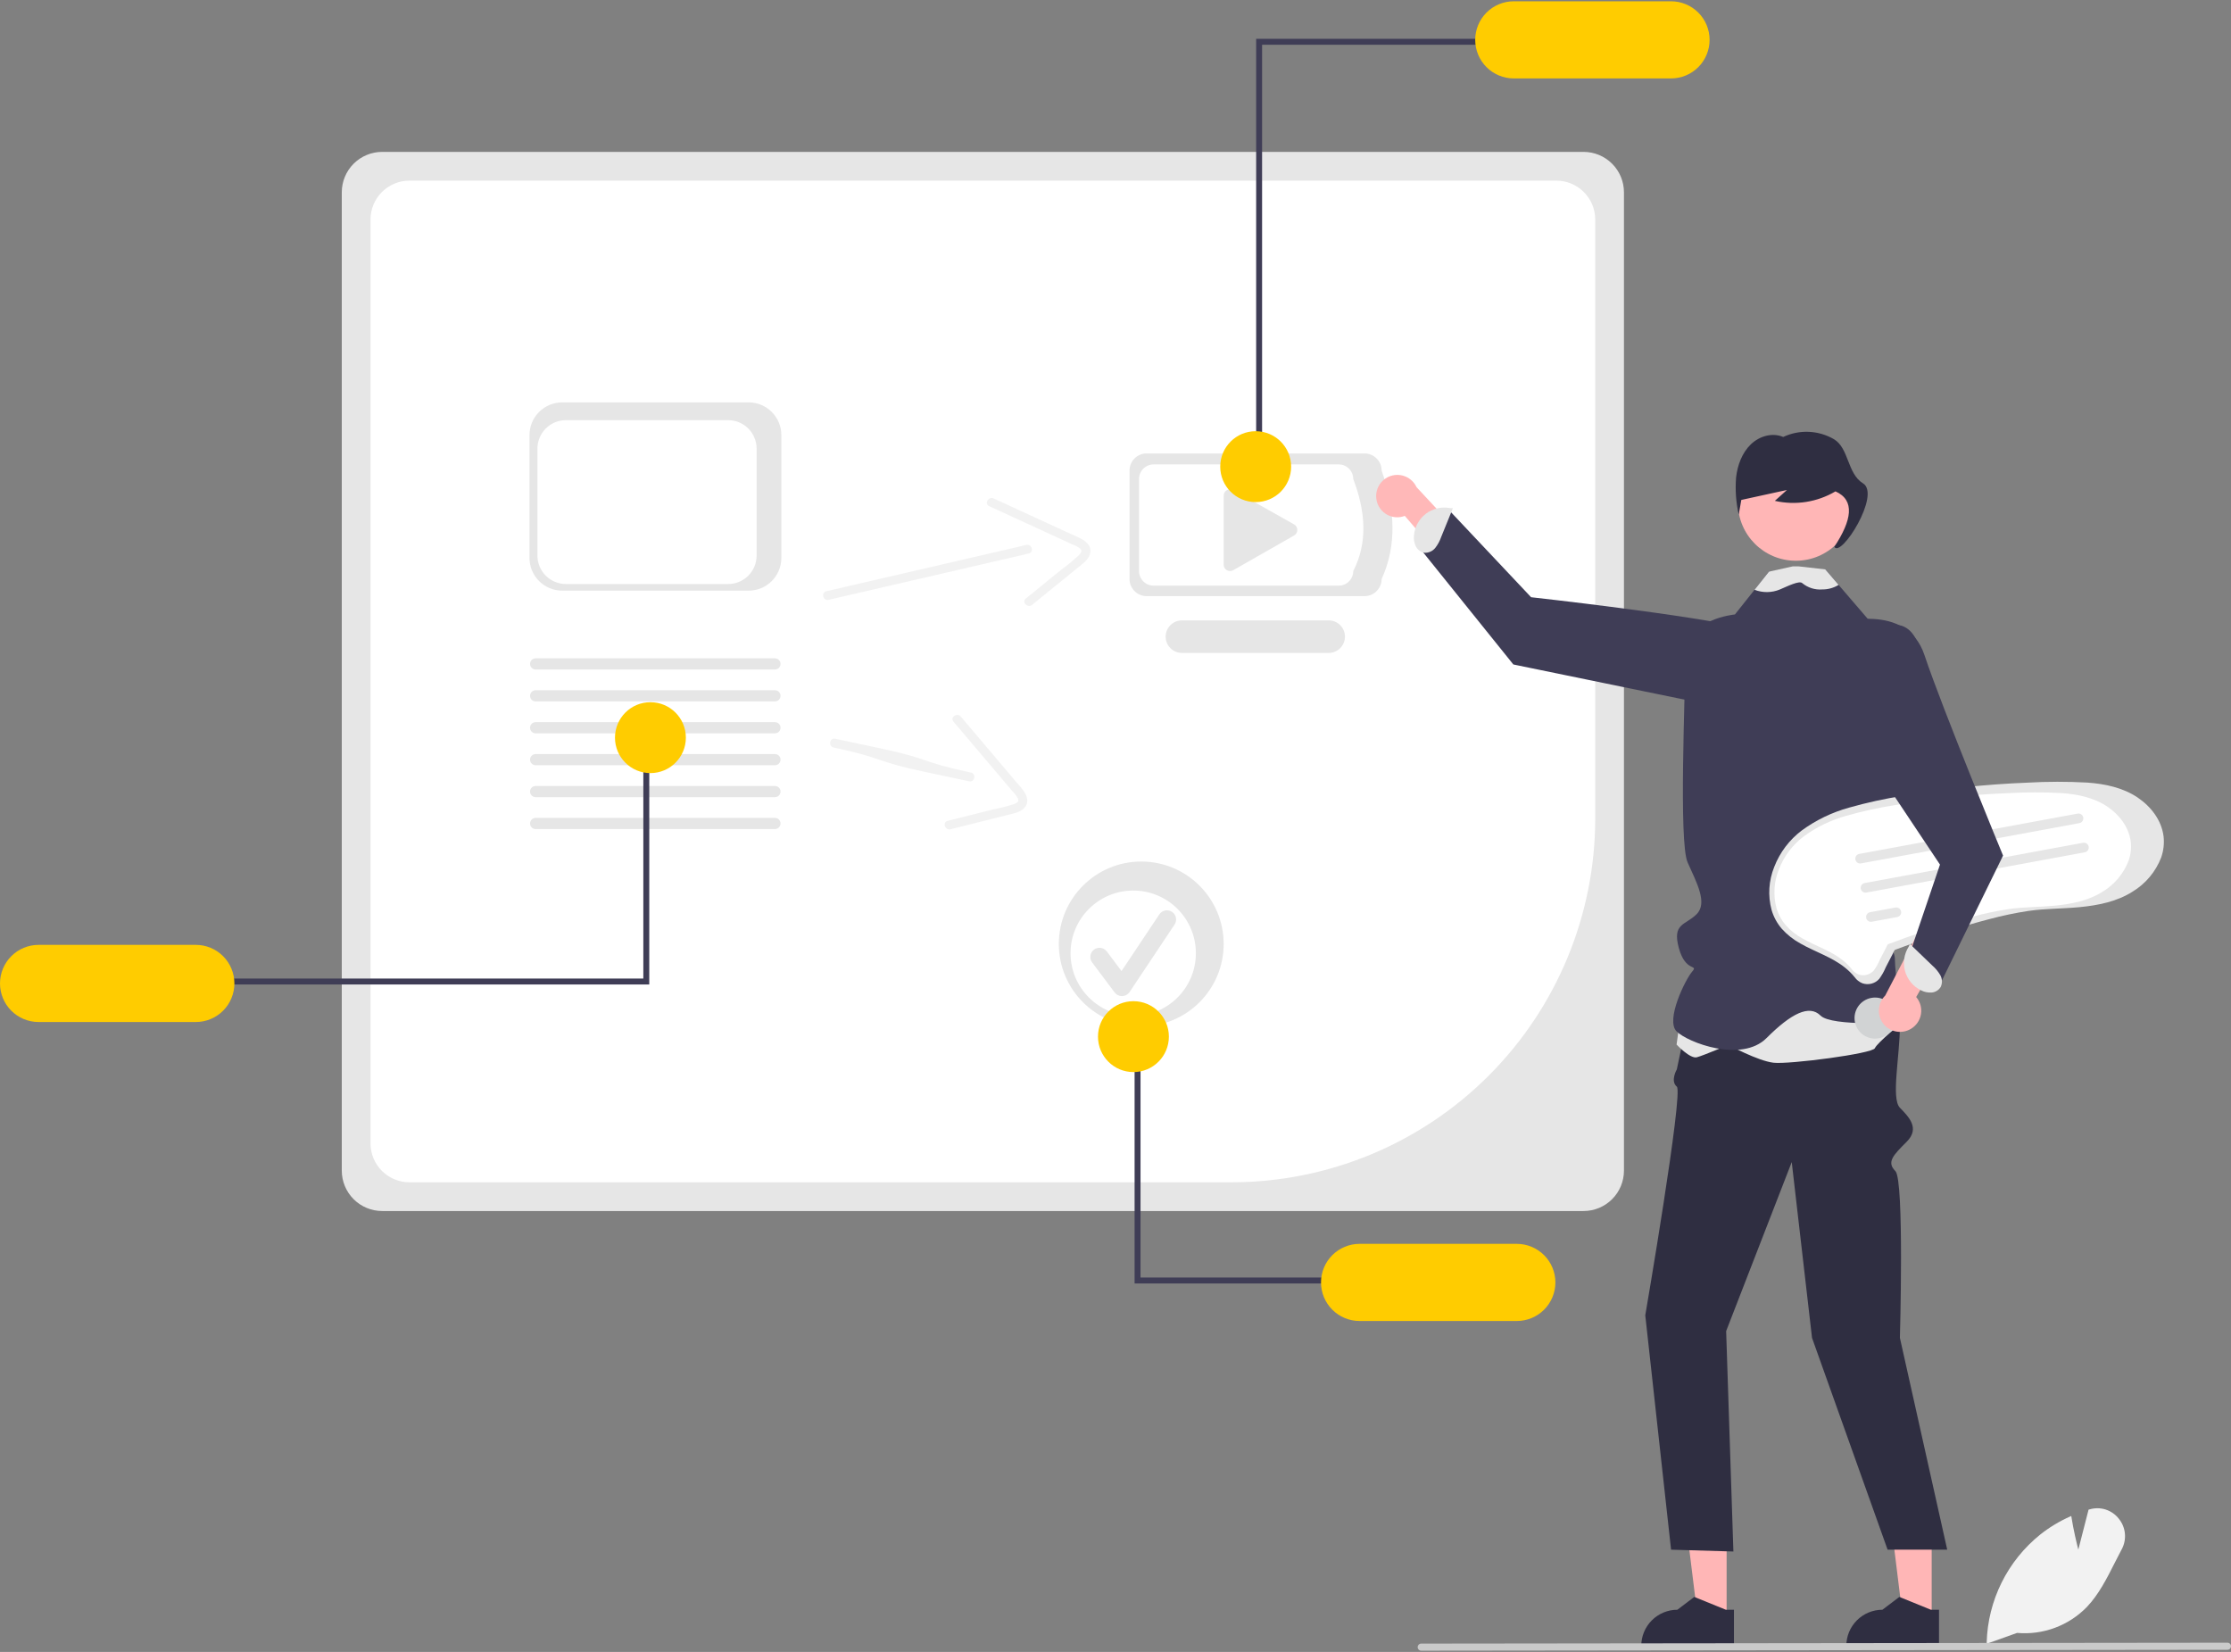 <svg width="520" height="385" viewBox="0 0 520 385" fill="none" xmlns="http://www.w3.org/2000/svg">
<rect x="0" y="0" width="520" height="385" fill="#808080" stroke="none"/>
<g clip-path="url(#clip0_354_2238)">
<path d="M369.1 282.236H89.073C86.578 282.233 84.186 281.24 82.421 279.476C80.657 277.712 79.665 275.32 79.662 272.824V44.809C79.665 42.314 80.657 39.922 82.421 38.158C84.186 36.394 86.578 35.401 89.073 35.398H369.1C371.595 35.401 373.987 36.394 375.751 38.158C377.516 39.922 378.508 42.314 378.511 44.809V272.824C378.508 275.32 377.516 277.712 375.751 279.476C373.987 281.24 371.595 282.233 369.1 282.236Z" fill="#E6E6E6"/>
<path d="M95.422 42.097C93.019 42.1 90.715 43.056 89.015 44.755C87.316 46.455 86.36 48.759 86.357 51.163V266.477C86.36 268.88 87.316 271.184 89.016 272.884C90.715 274.583 93.019 275.539 95.422 275.542H287.09C309.553 275.516 331.089 266.582 346.973 250.698C362.857 234.814 371.792 213.278 371.817 190.814V51.163C371.815 48.759 370.859 46.455 369.159 44.755C367.46 43.056 365.156 42.1 362.752 42.097L95.422 42.097Z" fill="white"/>
<path d="M318.037 138.933H267.261C266.202 138.932 265.187 138.511 264.438 137.762C263.689 137.013 263.268 135.998 263.267 134.939V109.667C263.268 108.608 263.689 107.593 264.438 106.844C265.187 106.095 266.202 105.674 267.261 105.673H318.037C319.096 105.674 320.111 106.095 320.86 106.844C321.609 107.593 322.03 108.608 322.031 109.667C325.173 118.61 325.619 127.108 322.031 134.939C322.03 135.998 321.609 137.013 320.86 137.762C320.111 138.511 319.096 138.932 318.037 138.933Z" fill="#E6E6E6"/>
<path d="M312.022 136.491H268.883C267.983 136.49 267.12 136.132 266.484 135.496C265.848 134.86 265.49 133.997 265.489 133.098V111.626C265.49 110.727 265.848 109.864 266.484 109.228C267.12 108.592 267.983 108.234 268.883 108.233H312.022C312.921 108.234 313.784 108.592 314.42 109.228C315.056 109.864 315.414 110.727 315.415 111.626C318.327 119.273 318.795 126.509 315.415 133.098C315.414 133.997 315.056 134.86 314.42 135.496C313.784 136.132 312.921 136.49 312.022 136.491Z" fill="white"/>
<path d="M309.695 152.172H275.491C274.484 152.173 273.519 151.775 272.806 151.065C272.093 150.354 271.692 149.39 271.69 148.384C271.688 147.378 272.086 146.412 272.796 145.699C273.506 144.986 274.47 144.584 275.476 144.582H309.695C310.7 144.584 311.664 144.985 312.374 145.696C313.084 146.408 313.483 147.372 313.483 148.377C313.483 149.382 313.084 150.346 312.374 151.058C311.664 151.769 310.7 152.17 309.695 152.172Z" fill="#E6E6E6"/>
<path d="M286.698 114.03C286.304 114.032 285.927 114.189 285.649 114.467C285.371 114.746 285.214 115.123 285.214 115.516V131.602C285.214 131.862 285.282 132.117 285.411 132.342C285.541 132.567 285.727 132.754 285.952 132.885C286.176 133.015 286.431 133.084 286.691 133.086C286.951 133.087 287.206 133.019 287.432 132.891L301.63 124.795C301.858 124.665 302.048 124.477 302.179 124.25C302.311 124.023 302.38 123.765 302.379 123.502C302.379 123.24 302.308 122.982 302.175 122.756C302.042 122.529 301.852 122.342 301.623 122.214L287.426 114.223C287.204 114.097 286.953 114.031 286.698 114.03Z" fill="#E6E6E6"/>
<path d="M493.835 353.925C493.052 352.929 491.988 352.191 490.782 351.805C489.575 351.42 488.281 351.404 487.065 351.761L486.799 351.84L484.415 361.147C484.058 359.76 483.294 356.629 482.812 353.564L482.771 353.31L482.534 353.414C480.042 354.516 477.699 355.928 475.561 357.617C471.773 360.656 468.692 364.482 466.533 368.832C464.373 373.181 463.187 377.948 463.056 382.802L463.052 382.981L463.047 383.093L463.363 382.981L470.137 380.559C473.136 380.824 476.156 380.415 478.977 379.363C481.798 378.311 484.348 376.643 486.442 374.479C489.179 371.593 491.056 367.88 492.871 364.287C493.403 363.241 493.947 362.161 494.503 361.123C495.124 359.993 495.392 358.704 495.273 357.421C495.154 356.138 494.653 354.92 493.835 353.925Z" fill="#F2F2F2"/>
<path d="M320.851 116.578C320.987 117.282 321.276 117.949 321.697 118.529C322.119 119.11 322.662 119.592 323.29 119.94C323.917 120.288 324.613 120.494 325.329 120.544C326.045 120.594 326.763 120.487 327.433 120.229L347.677 143.78L350.24 135.086L330.17 113.54C329.662 112.443 328.771 111.571 327.663 111.088C326.556 110.605 325.31 110.545 324.161 110.92C323.012 111.294 322.041 112.077 321.431 113.12C320.821 114.163 320.615 115.393 320.851 116.578Z" fill="#FFB8B8"/>
<path d="M402.442 377.351H395.742L392.555 351.509H402.443L402.442 377.351Z" fill="#FFB6B6"/>
<path d="M402.263 375.162L395.11 372.253L394.905 372.169L390.956 375.162C388.726 375.163 386.587 376.049 385.011 377.626C383.434 379.202 382.548 381.341 382.547 383.571V383.844H404.149V375.162H402.263Z" fill="#2F2E41"/>
<path d="M450.236 377.351H443.536L440.349 351.509H450.237L450.236 377.351Z" fill="#FFB6B6"/>
<path d="M450.057 375.162L442.904 372.253L442.699 372.169L438.749 375.162C436.519 375.163 434.381 376.049 432.804 377.626C431.227 379.202 430.341 381.341 430.341 383.571V383.844H451.942V375.162H450.057Z" fill="#2F2E41"/>
<path d="M434.423 223.035C434.423 223.035 442.827 231.777 442.827 238.96C442.827 246.144 440.726 256.007 442.827 258.165C444.927 260.324 447.553 262.95 444.402 266.101C441.251 269.252 439.675 270.828 441.776 272.929C443.877 275.03 442.827 311.794 442.827 311.794L453.856 361.163H439.961L422.344 311.794L417.617 270.828L402.33 310.218L404.018 361.586L389.492 361.163L383.479 306.542C383.479 306.542 392.407 254.584 390.832 253.252C389.256 251.921 390.832 249.233 390.832 249.233L395.033 229.337L434.423 223.035Z" fill="#2F2E41"/>
<path d="M417.971 161.051C417.971 161.051 420.828 149.791 407.664 146.563C394.5 143.335 356.871 139.188 356.871 139.188L337.855 119.009L331.411 128.367L352.729 154.858L403.241 165.233L417.971 161.051Z" fill="#3F3D56"/>
<path d="M334.543 127.677C335.134 126.912 335.596 126.056 335.911 125.142L338.638 118.441L337.93 118.411C336.951 118.227 335.943 118.252 334.974 118.484C334.005 118.716 333.095 119.151 332.306 119.759C331.516 120.367 330.864 121.136 330.391 122.013C329.919 122.891 329.638 123.859 329.566 124.853C329.477 125.713 329.631 126.581 330.012 127.357C330.206 127.742 330.488 128.076 330.835 128.331C331.183 128.585 331.586 128.754 332.011 128.824C332.494 128.849 332.976 128.759 333.417 128.559C333.858 128.359 334.244 128.057 334.543 127.677Z" fill="#E6E6E6"/>
<path d="M392.352 232.02L390.776 243.442C390.776 243.442 393.927 246.826 395.503 246.403C397.078 245.98 402.856 243.518 402.856 243.518C402.856 243.518 409.683 247.249 413.36 247.672C417.036 248.095 436.468 245.557 436.994 244.288C437.519 243.019 443.623 238.051 443.623 238.051L441.195 223.56L392.352 232.02Z" fill="#E6E6E6"/>
<path d="M443.522 192.064C443.522 192.064 442.188 203.077 443.238 204.091C444.289 205.099 442.188 211.48 440.087 215.682C437.986 219.883 441.663 220.409 441.663 223.56C441.663 226.711 443.238 238.266 443.238 238.266C443.238 238.266 426.957 239.316 424.331 236.69C421.705 234.064 417.503 236.165 411.726 241.942C405.949 247.719 393.402 242.992 390.776 240.366C388.15 237.74 392.819 228.287 394.394 226.454C395.97 224.621 392.877 226.743 391.301 220.934C389.725 215.125 392.819 215.682 395.445 213.056C398.071 210.43 395.445 205.703 393.344 200.976C391.243 196.249 392.819 161.061 392.819 152.658C392.819 144.254 404.373 143.204 404.373 143.204L408.948 137.453L412.309 133.225L418.895 132.963L419.068 132.957L425.439 132.7L428.532 136.303L435.36 144.254L443.238 145.83C449.541 147.931 447.965 161.061 447.965 161.061L443.522 192.064Z" fill="#3F3D56"/>
<path d="M418.57 130.684C426.026 130.684 432.071 124.64 432.071 117.184C432.071 109.728 426.026 103.683 418.57 103.683C411.114 103.683 405.07 109.728 405.07 117.184C405.07 124.64 411.114 130.684 418.57 130.684Z" fill="#FFB6B6"/>
<path d="M434.224 112.642C430.51 110.365 430.986 104.411 427.408 102.331C425.63 101.306 423.63 100.726 421.58 100.64C419.529 100.554 417.488 100.964 415.63 101.837C413.11 100.759 410.091 101.619 408.075 103.566C406.059 105.513 404.967 108.385 404.646 111.273C404.413 114.175 404.622 117.095 405.264 119.935C405.464 118.794 405.664 117.653 405.864 116.512L416.507 114.186C415.565 115.033 414.623 115.879 413.681 116.726C418.501 117.823 423.558 117.032 427.813 114.516C432.447 116.593 431.607 121.257 427.54 127.448C429.116 130.074 438.454 115.237 434.224 112.642Z" fill="#2F2E41"/>
<path d="M428.533 136.303C428.502 136.328 428.471 136.35 428.438 136.371C427.325 137.035 426.052 137.38 424.756 137.369C423.061 137.511 421.377 136.983 420.066 135.899C419.378 135.247 416.642 136.623 414.846 137.385C412.962 138.166 410.849 138.19 408.948 137.453L412.309 133.225L417.849 131.997H419.232L425.439 132.7L428.533 136.303Z" fill="#E6E6E6"/>
<path d="M519.181 384.489L331.256 384.701C331.148 384.702 331.041 384.681 330.941 384.64C330.841 384.599 330.75 384.539 330.673 384.463C330.596 384.387 330.535 384.296 330.493 384.197C330.451 384.097 330.429 383.99 330.429 383.882C330.428 383.774 330.449 383.667 330.49 383.567C330.531 383.466 330.591 383.375 330.667 383.299C330.743 383.222 330.833 383.161 330.933 383.119C331.033 383.077 331.14 383.055 331.248 383.054H331.256L519.181 382.842C519.399 382.843 519.607 382.93 519.761 383.084C519.914 383.239 520 383.448 520 383.665C520 383.883 519.914 384.092 519.761 384.246C519.607 384.4 519.399 384.487 519.181 384.489Z" fill="#CACACA"/>
<path d="M294.167 107.967H292.784V9.047H347.178V10.43H294.167V107.967Z" fill="#3F3D56"/>
<path d="M389.481 0.299H352.83C350.446 0.299 348.159 1.246 346.473 2.932C344.787 4.618 343.84 6.904 343.84 9.289C343.84 11.673 344.787 13.96 346.473 15.646C348.159 17.332 350.446 18.279 352.83 18.279H389.481C391.865 18.279 394.152 17.332 395.838 15.646C397.524 13.96 398.471 11.673 398.471 9.289C398.471 6.904 397.524 4.618 395.838 2.932C394.152 1.246 391.865 0.299 389.481 0.299Z" fill="#FFCC00"/>
<path d="M292.673 117.016C297.236 117.016 300.934 113.318 300.934 108.755C300.934 104.193 297.236 100.494 292.673 100.494C288.111 100.494 284.412 104.193 284.412 108.755C284.412 113.318 288.111 117.016 292.673 117.016Z" fill="#FFCC00"/>
<path d="M193.126 139.797L229.367 131.41L239.769 129.003C241.071 128.702 240.53 126.699 239.228 127L202.988 135.386L192.585 137.794C191.284 138.095 191.825 140.098 193.126 139.797Z" fill="#F2F2F2"/>
<path d="M230.55 117.957L249.95 126.881C250.613 127.11 251.233 127.446 251.786 127.875C252.322 128.399 251.932 128.904 251.495 129.361C250.189 130.58 248.81 131.719 247.366 132.769L239.1 139.489C238.062 140.333 239.527 141.805 240.554 140.969L247.753 135.116L251.353 132.19C252.373 131.361 253.614 130.515 254.024 129.194C254.885 126.419 251.487 125.316 249.599 124.447L241.15 120.561L231.606 116.17C230.403 115.617 229.337 117.399 230.55 117.957Z" fill="#F2F2F2"/>
<path d="M498.279 185.895C494.823 183.552 490.624 182.681 486.52 182.386C481.855 182.132 477.179 182.137 472.515 182.402C467.67 182.594 462.834 182.945 458.009 183.454C453.19 183.964 448.392 184.632 443.613 185.459C439.335 186.125 435.102 187.051 430.937 188.233C426.994 189.325 423.281 191.118 419.975 193.527C417.073 195.71 414.841 198.663 413.533 202.05C412.249 205.227 412.031 208.735 412.911 212.047C413.38 213.656 414.183 215.147 415.267 216.425C416.521 217.826 418.006 219.002 419.657 219.901C423.086 221.858 426.971 223.036 430.072 225.542C430.89 226.198 431.635 226.939 432.295 227.753C432.744 228.383 433.364 228.87 434.082 229.158C434.762 229.395 435.497 229.426 436.194 229.247C436.892 229.067 437.521 228.685 438.001 228.149C438.623 227.299 439.14 226.378 439.544 225.406L441.18 222.25C441.29 221.973 441.427 221.709 441.589 221.461C441.712 221.314 441.493 221.464 441.534 221.425C441.557 221.404 441.605 221.405 441.631 221.388C441.766 221.32 441.908 221.266 442.053 221.226C443.567 220.649 445.087 220.09 446.614 219.549C452.249 217.541 457.952 215.689 463.746 214.19C466.727 213.39 469.751 212.758 472.802 212.295C476.755 211.732 480.767 211.798 484.738 211.413C489.013 210.998 493.424 210.133 497.09 207.779C500.121 205.937 502.457 203.142 503.73 199.832C504.282 198.254 504.472 196.572 504.284 194.911C503.808 191.153 501.352 187.979 498.279 185.895Z" fill="#E6E6E6"/>
<path d="M491.205 188.007C488.082 185.889 484.288 185.103 480.579 184.836C476.363 184.606 472.138 184.611 467.923 184.851C463.544 185.024 459.175 185.341 454.814 185.801C450.46 186.262 446.123 186.866 441.805 187.613C437.939 188.214 434.114 189.052 430.35 190.12C426.787 191.106 423.431 192.726 420.444 194.904C417.821 196.876 415.804 199.544 414.623 202.606C413.462 205.477 413.265 208.647 414.06 211.64C414.484 213.093 415.21 214.441 416.19 215.596C417.323 216.862 418.665 217.925 420.157 218.737C423.256 220.506 426.766 221.57 429.568 223.835C430.307 224.427 430.981 225.097 431.578 225.833C431.983 226.402 432.543 226.842 433.192 227.102C433.806 227.317 434.471 227.345 435.101 227.183C435.731 227.02 436.3 226.675 436.734 226.19C437.295 225.422 437.763 224.59 438.128 223.712L439.607 220.859C439.705 220.61 439.829 220.371 439.976 220.146C440.087 220.014 439.889 220.149 439.927 220.114C439.947 220.095 439.99 220.096 440.014 220.08C440.136 220.02 440.264 219.971 440.396 219.934C441.763 219.413 443.137 218.908 444.517 218.419C449.609 216.604 454.763 214.931 459.999 213.576C462.693 212.853 465.425 212.282 468.183 211.864C471.755 211.355 475.381 211.414 478.969 211.066C482.832 210.692 486.818 209.91 490.131 207.783C492.87 206.118 494.98 203.592 496.131 200.601C496.63 199.175 496.801 197.655 496.632 196.154C496.201 192.758 493.983 189.89 491.205 188.007Z" fill="white"/>
<path d="M484.664 191.831L433.766 201.218C433.62 201.246 433.471 201.245 433.326 201.215C433.181 201.185 433.043 201.126 432.92 201.043C432.798 200.959 432.693 200.852 432.612 200.728C432.531 200.604 432.475 200.465 432.448 200.32C432.421 200.174 432.422 200.025 432.453 199.88C432.484 199.735 432.543 199.597 432.626 199.475C432.71 199.353 432.817 199.248 432.942 199.168C433.066 199.087 433.205 199.032 433.351 199.005L433.357 199.004L484.255 189.616C484.4 189.589 484.55 189.591 484.694 189.622C484.839 189.653 484.976 189.712 485.098 189.796C485.22 189.88 485.324 189.987 485.404 190.111C485.485 190.235 485.54 190.374 485.567 190.519C485.594 190.665 485.591 190.814 485.561 190.959C485.53 191.103 485.471 191.24 485.387 191.362C485.303 191.484 485.196 191.588 485.072 191.668C484.948 191.749 484.809 191.804 484.664 191.831Z" fill="#E6E6E6"/>
<path d="M485.918 198.629L435.02 208.016C434.874 208.044 434.725 208.042 434.58 208.012C434.435 207.982 434.297 207.924 434.174 207.84C434.052 207.757 433.947 207.65 433.866 207.526C433.785 207.402 433.729 207.263 433.702 207.117C433.675 206.972 433.677 206.822 433.707 206.677C433.738 206.532 433.797 206.395 433.88 206.273C433.964 206.15 434.071 206.046 434.196 205.965C434.32 205.885 434.459 205.829 434.605 205.802L434.611 205.801L485.509 196.414C485.654 196.387 485.804 196.389 485.948 196.42C486.093 196.451 486.23 196.51 486.352 196.594C486.474 196.677 486.578 196.785 486.658 196.909C486.739 197.033 486.794 197.171 486.821 197.317C486.847 197.462 486.845 197.612 486.815 197.756C486.784 197.901 486.725 198.038 486.641 198.16C486.557 198.282 486.45 198.386 486.326 198.466C486.202 198.547 486.063 198.602 485.918 198.629Z" fill="#E6E6E6"/>
<path d="M442.205 213.719L436.273 214.813C435.98 214.866 435.678 214.801 435.433 214.631C435.187 214.462 435.02 214.202 434.965 213.909C434.911 213.616 434.976 213.314 435.144 213.068C435.313 212.822 435.572 212.654 435.865 212.598L441.796 211.504C442.089 211.451 442.392 211.516 442.637 211.686C442.883 211.855 443.051 212.115 443.105 212.408C443.159 212.701 443.094 213.004 442.926 213.25C442.757 213.496 442.498 213.664 442.205 213.719Z" fill="#E6E6E6"/>
<path d="M437.908 241.978C440.507 241.499 442.226 239.003 441.747 236.403C441.267 233.804 438.771 232.085 436.172 232.564C433.572 233.044 431.853 235.54 432.333 238.14C432.812 240.739 435.308 242.458 437.908 241.978Z" fill="#D1D3D4"/>
<path d="M174.502 137.653H131.028C129.01 137.651 127.075 136.848 125.648 135.421C124.221 133.994 123.418 132.059 123.416 130.041V101.389C123.418 99.371 124.221 97.436 125.648 96.009C127.075 94.582 129.01 93.779 131.028 93.777H174.502C176.521 93.779 178.455 94.582 179.883 96.009C181.31 97.436 182.112 99.371 182.115 101.389V130.041C182.112 132.059 181.31 133.994 179.883 135.421C178.455 136.848 176.521 137.651 174.502 137.653Z" fill="#E6E6E6"/>
<path d="M169.725 136.11H131.889C130.133 136.108 128.449 135.409 127.207 134.167C125.965 132.925 125.266 131.241 125.264 129.485V104.548C125.266 102.792 125.965 101.108 127.207 99.866C128.449 98.624 130.133 97.925 131.889 97.923H169.725C171.482 97.925 173.166 98.624 174.408 99.866C175.65 101.108 176.348 102.792 176.35 104.548V129.485C176.348 131.241 175.65 132.925 174.408 134.167C173.166 135.409 171.482 136.108 169.725 136.11Z" fill="white"/>
<path d="M180.626 163.467H124.843C124.498 163.466 124.168 163.329 123.924 163.085C123.681 162.841 123.544 162.51 123.544 162.165C123.544 161.821 123.681 161.49 123.924 161.246C124.168 161.002 124.498 160.865 124.843 160.864H180.626C180.971 160.865 181.301 161.002 181.544 161.246C181.788 161.49 181.925 161.821 181.925 162.165C181.925 162.51 181.788 162.841 181.544 163.085C181.301 163.329 180.971 163.466 180.626 163.467Z" fill="#E6E6E6"/>
<path d="M180.626 156.029H124.843C124.498 156.028 124.168 155.891 123.924 155.647C123.681 155.403 123.544 155.072 123.544 154.728C123.544 154.383 123.681 154.052 123.924 153.808C124.168 153.564 124.498 153.427 124.843 153.426H180.626C180.971 153.427 181.301 153.564 181.544 153.808C181.788 154.052 181.925 154.383 181.925 154.728C181.925 155.072 181.788 155.403 181.544 155.647C181.301 155.891 180.971 156.028 180.626 156.029Z" fill="#E6E6E6"/>
<path d="M180.626 170.905H124.843C124.498 170.905 124.167 170.768 123.922 170.524C123.678 170.279 123.541 169.948 123.541 169.603C123.541 169.258 123.678 168.927 123.922 168.683C124.167 168.439 124.498 168.302 124.843 168.302H180.626C180.971 168.302 181.302 168.439 181.546 168.683C181.79 168.927 181.928 169.258 181.928 169.603C181.928 169.948 181.79 170.279 181.546 170.524C181.302 170.768 180.971 170.905 180.626 170.905Z" fill="#E6E6E6"/>
<path d="M180.626 178.342H124.843C124.498 178.342 124.167 178.205 123.922 177.961C123.678 177.717 123.541 177.386 123.541 177.041C123.541 176.696 123.678 176.365 123.922 176.121C124.167 175.876 124.498 175.739 124.843 175.739H180.626C180.971 175.739 181.302 175.876 181.546 176.121C181.79 176.365 181.928 176.696 181.928 177.041C181.928 177.386 181.79 177.717 181.546 177.961C181.302 178.205 180.971 178.342 180.626 178.342Z" fill="#E6E6E6"/>
<path d="M180.626 185.78H124.843C124.498 185.78 124.167 185.643 123.922 185.399C123.678 185.155 123.541 184.824 123.541 184.479C123.541 184.133 123.678 183.802 123.922 183.558C124.167 183.314 124.498 183.177 124.843 183.177H180.626C180.971 183.177 181.302 183.314 181.546 183.558C181.79 183.802 181.928 184.133 181.928 184.479C181.928 184.824 181.79 185.155 181.546 185.399C181.302 185.643 180.971 185.78 180.626 185.78Z" fill="#E6E6E6"/>
<path d="M180.626 193.218H124.843C124.498 193.217 124.168 193.08 123.924 192.836C123.681 192.592 123.544 192.261 123.544 191.916C123.544 191.572 123.681 191.241 123.924 190.997C124.168 190.753 124.498 190.616 124.843 190.615H180.626C180.971 190.616 181.301 190.753 181.544 190.997C181.788 191.241 181.925 191.572 181.925 191.916C181.925 192.261 181.788 192.592 181.544 192.836C181.301 193.08 180.971 193.217 180.626 193.218Z" fill="#E6E6E6"/>
<path d="M149.946 176.16H151.329V229.438H51.293V228.055H149.946V176.16Z" fill="#3F3D56"/>
<path d="M8.99 238.187H45.641C48.026 238.187 50.312 237.24 51.998 235.554C53.684 233.868 54.631 231.581 54.631 229.197C54.631 226.813 53.684 224.526 51.998 222.84C50.312 221.154 48.026 220.207 45.641 220.207H8.99C6.606 220.207 4.319 221.154 2.633 222.84C0.947 224.526 0 226.813 0 229.197C0 231.581 0.947 233.868 2.633 235.554C4.319 237.24 6.606 238.187 8.99 238.187Z" fill="#FFCC00"/>
<path d="M151.6 180.175C156.163 180.175 159.861 176.476 159.861 171.914C159.861 167.351 156.163 163.653 151.6 163.653C147.038 163.653 143.339 167.351 143.339 171.914C143.339 176.476 147.038 180.175 151.6 180.175Z" fill="#FFCC00"/>
<path d="M194.299 174.209C206.427 176.787 203.342 177.29 215.471 179.868L225.915 182.088C227.221 182.365 227.579 180.322 226.272 180.044C214.143 177.466 217.229 176.963 205.1 174.385L194.656 172.166C193.35 171.888 192.992 173.932 194.299 174.209Z" fill="#F2F2F2"/>
<path d="M222.234 168.178L236.038 184.472C236.541 184.96 236.961 185.526 237.281 186.149C237.544 186.851 236.978 187.143 236.388 187.372C234.689 187.925 232.958 188.373 231.205 188.714L220.872 191.306C219.575 191.631 220.279 193.584 221.564 193.262L230.563 191.004L235.063 189.876C236.337 189.556 237.82 189.314 238.75 188.291C240.704 186.141 238.092 183.704 236.749 182.118L230.738 175.022L223.947 167.006C223.091 165.996 221.372 167.16 222.234 168.178Z" fill="#F2F2F2"/>
<path d="M266.001 239.207C276.611 239.207 285.211 230.606 285.211 219.996C285.211 209.386 276.611 200.785 266.001 200.785C255.391 200.785 246.79 209.386 246.79 219.996C246.79 230.606 255.391 239.207 266.001 239.207Z" fill="#E6E6E6"/>
<path d="M264.128 236.757C272.194 236.757 278.733 230.219 278.733 222.153C278.733 214.087 272.194 207.548 264.128 207.548C256.062 207.548 249.523 214.087 249.523 222.153C249.523 230.219 256.062 236.757 264.128 236.757Z" fill="white"/>
<path d="M261.508 232.151C261.176 232.151 260.849 232.074 260.552 231.926C260.255 231.777 259.997 231.562 259.798 231.296L254.557 224.308C254.389 224.084 254.266 223.829 254.196 223.557C254.126 223.285 254.111 223.002 254.15 222.724C254.19 222.446 254.284 222.179 254.427 221.938C254.57 221.696 254.759 221.485 254.983 221.317C255.207 221.148 255.463 221.025 255.735 220.956C256.007 220.886 256.289 220.87 256.567 220.91C256.845 220.949 257.112 221.043 257.354 221.186C257.595 221.329 257.806 221.518 257.975 221.742L257.976 221.744L261.405 226.316L270.212 213.106C270.367 212.872 270.567 212.671 270.8 212.515C271.034 212.358 271.295 212.249 271.571 212.194C271.846 212.139 272.13 212.138 272.405 212.193C272.681 212.247 272.943 212.355 273.177 212.511C273.41 212.667 273.611 212.867 273.767 213.101C273.923 213.334 274.032 213.596 274.087 213.871C274.142 214.147 274.142 214.43 274.087 214.706C274.032 214.981 273.924 215.243 273.768 215.477L263.286 231.2C263.096 231.484 262.841 231.719 262.542 231.884C262.243 232.05 261.909 232.141 261.567 232.151C261.547 232.151 261.527 232.151 261.508 232.151Z" fill="#E6E6E6"/>
<path d="M445.384 239.786C446.002 239.422 446.533 238.928 446.94 238.336C447.346 237.745 447.619 237.072 447.737 236.364C447.855 235.656 447.817 234.931 447.624 234.24C447.432 233.549 447.091 232.908 446.624 232.363L462.049 205.408L452.999 205.9L439.404 232.02C438.541 232.865 438.017 233.997 437.932 235.202C437.847 236.408 438.208 237.602 438.945 238.559C439.682 239.516 440.744 240.17 441.931 240.396C443.118 240.622 444.346 240.405 445.384 239.786Z" fill="#FFB8B8"/>
<path d="M428.009 145.305C428.009 145.305 444.346 140.053 448.548 152.658C452.75 165.263 466.874 199.401 466.874 199.401L451.699 230.388L444.872 223.035L452.169 201.501L431.16 169.989L428.009 145.305Z" fill="#3F3D56"/>
<path d="M452.22 227.223C451.728 226.391 451.104 225.644 450.373 225.013L445.16 219.996L444.87 220.642C444.336 221.484 443.985 222.429 443.842 223.415C443.698 224.401 443.764 225.407 444.037 226.366C444.309 227.325 444.78 228.215 445.421 228.979C446.061 229.743 446.856 230.363 447.752 230.799C448.518 231.2 449.381 231.379 450.243 231.313C450.673 231.276 451.087 231.137 451.452 230.909C451.818 230.681 452.124 230.369 452.346 230C452.549 229.561 452.644 229.079 452.622 228.596C452.6 228.113 452.462 227.642 452.22 227.223Z" fill="#E6E6E6"/>
<path d="M265.834 245.841H264.451V299.119H311.238V297.736H265.834V245.841Z" fill="#3F3D56"/>
<path d="M362.531 298.877C362.529 296.494 361.581 294.208 359.896 292.523C358.21 290.838 355.925 289.89 353.541 289.887H316.89C314.506 289.887 312.219 290.835 310.533 292.521C308.847 294.206 307.9 296.493 307.9 298.877C307.9 301.262 308.847 303.548 310.533 305.234C312.219 306.92 314.506 307.867 316.89 307.867H353.541C355.925 307.865 358.21 306.917 359.896 305.232C361.581 303.546 362.529 301.261 362.531 298.877Z" fill="#FFCC00"/>
<path d="M264.18 249.855C268.742 249.855 272.441 246.157 272.441 241.594C272.441 237.032 268.742 233.333 264.18 233.333C259.617 233.333 255.919 237.032 255.919 241.594C255.919 246.157 259.617 249.855 264.18 249.855Z" fill="#FFCC00"/>
</g>
<defs>
<clipPath id="clip0_354_2238">
<rect width="520" height="384.402" fill="white" transform="translate(0 0.299)"/>
</clipPath>
</defs>
</svg>
